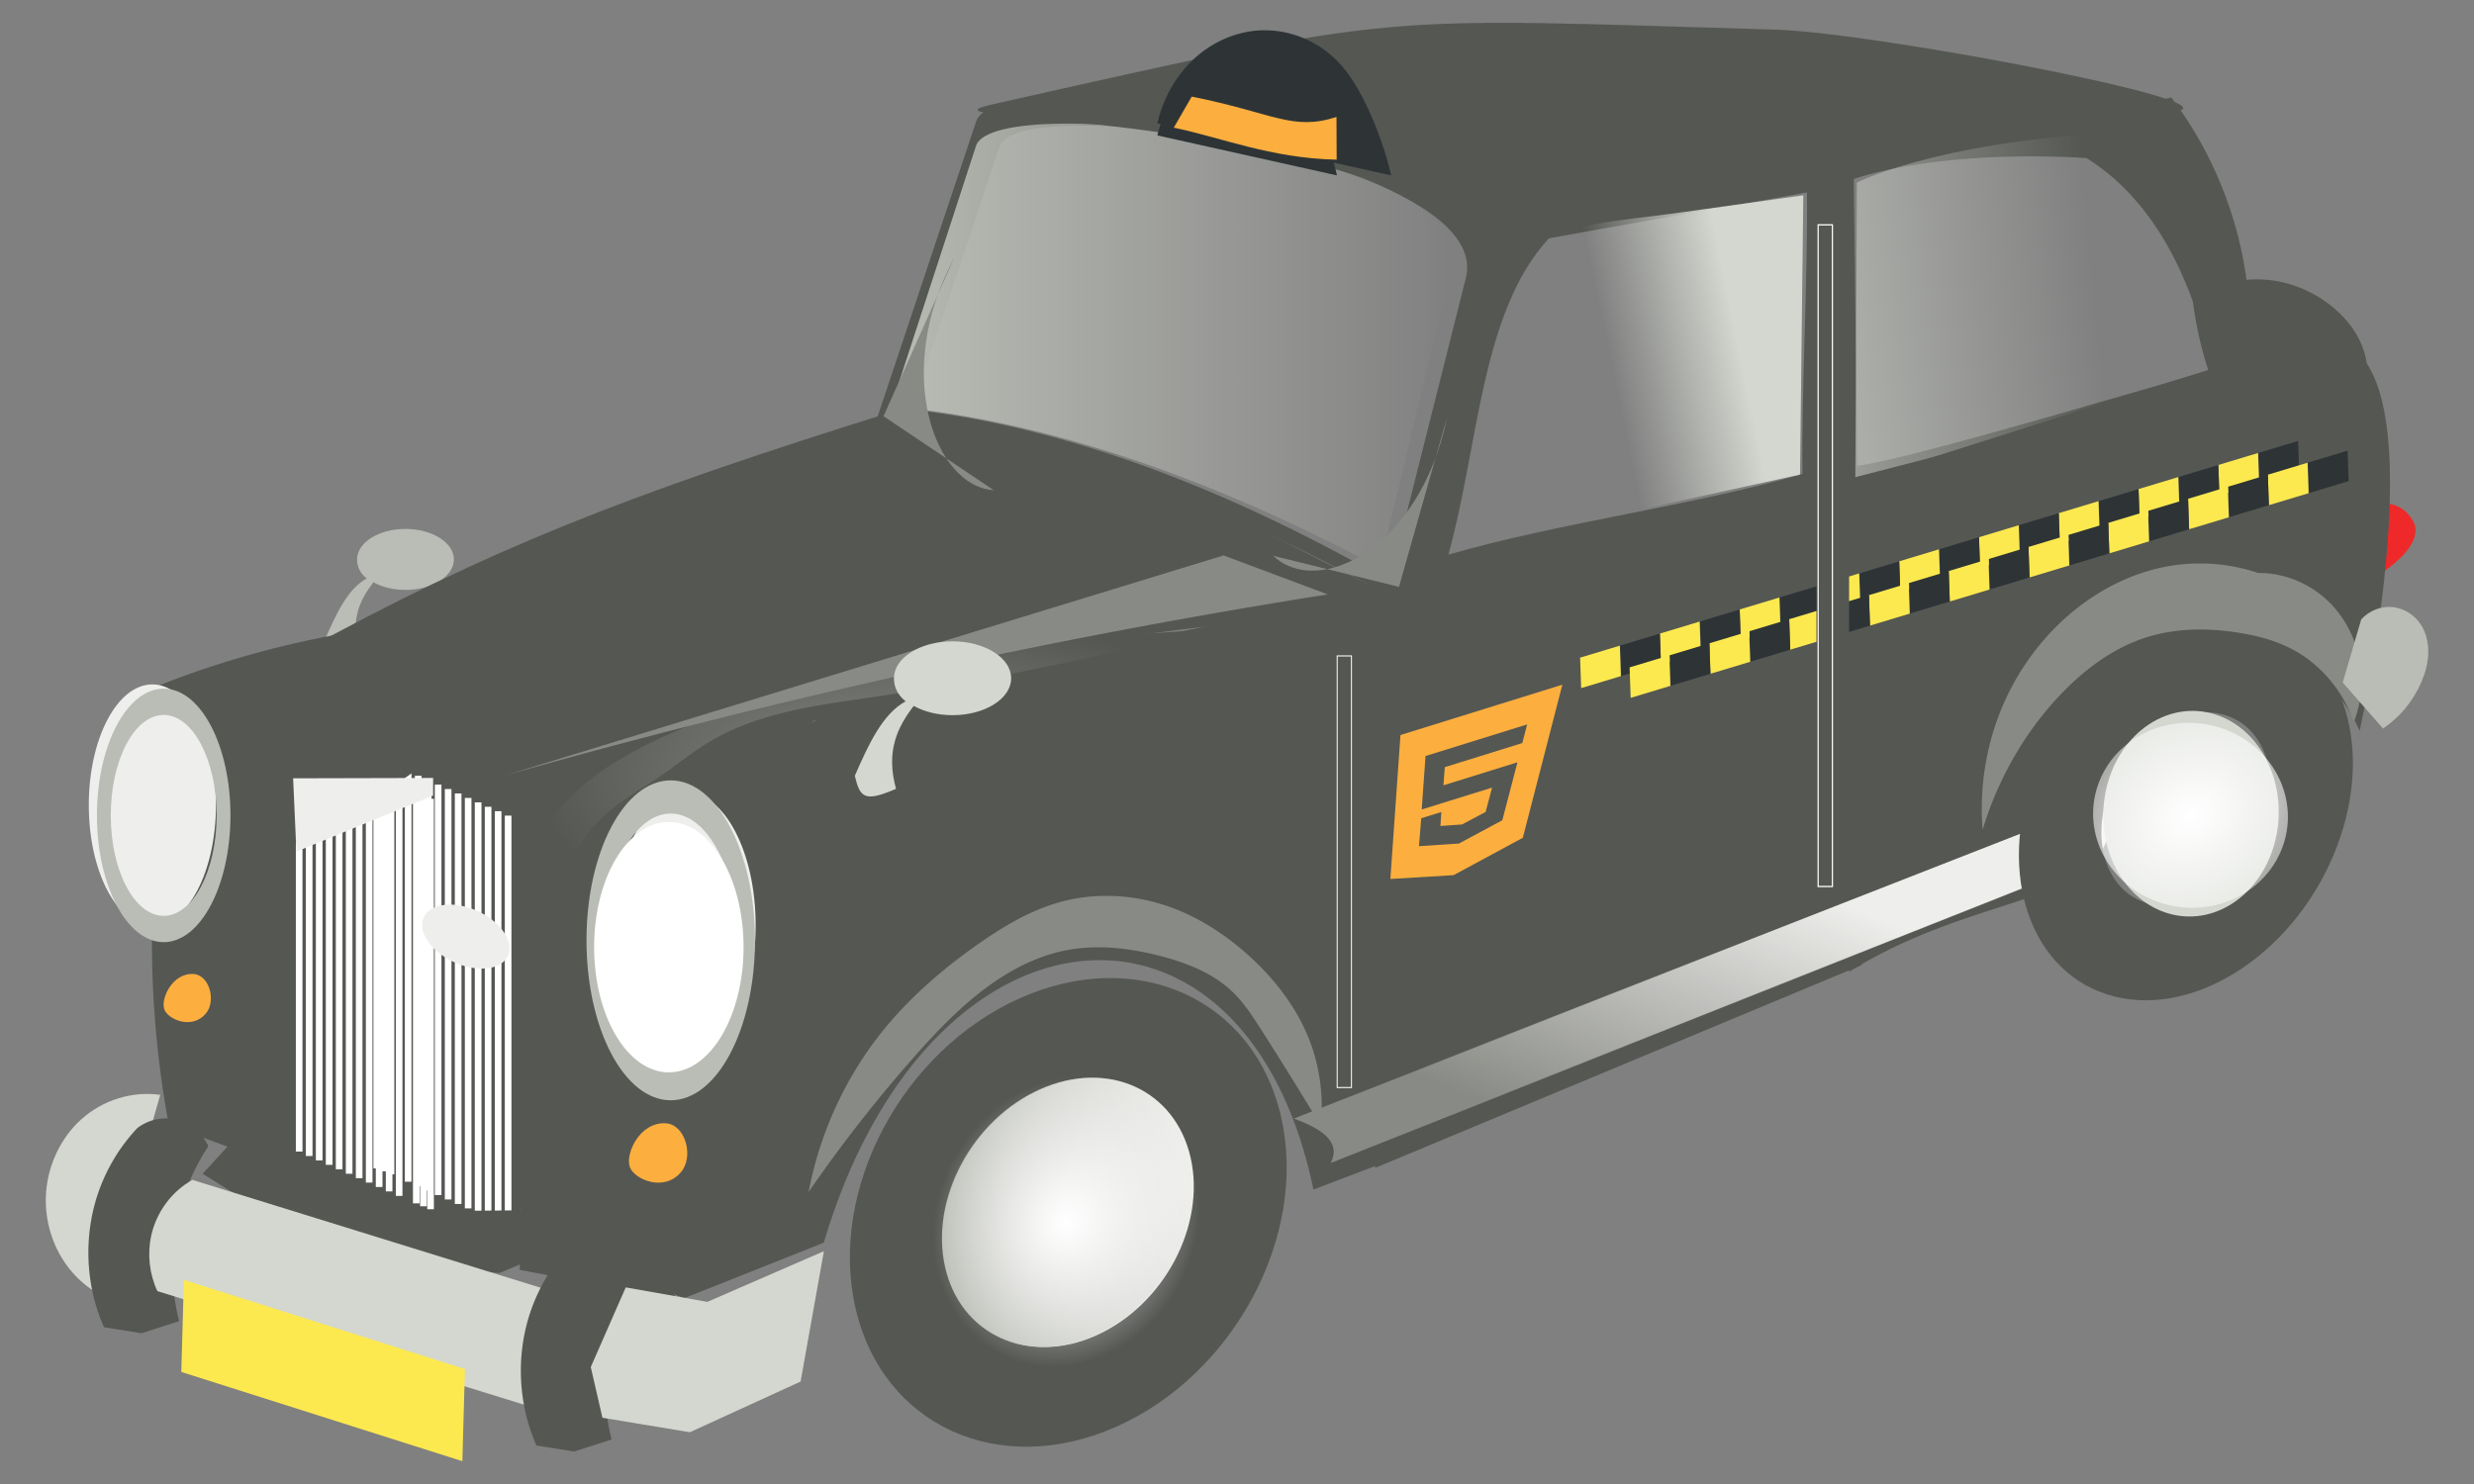 <svg xmlns="http://www.w3.org/2000/svg" viewBox="0 0 700 420"><rect x="0" y="0" width="700" height="420" fill="#808080" stroke="none"/><defs><linearGradient id="b" y2="840.93" gradientUnits="userSpaceOnUse" x2="-654.29" y1="840.93" x1="-820"><stop offset="0" stop-color="#babdb6"/><stop offset="1" stop-color="#babdb6" stop-opacity="0"/></linearGradient><linearGradient id="c" y2="391.95" gradientUnits="userSpaceOnUse" x2="-612.8" gradientTransform="matrix(1 0 0 1.051 -125.71 -412.27)" y1="391.95" x1="-907.22"><stop offset="0" stop-color="#babdb6"/><stop offset="1" stop-color="#babdb6" stop-opacity="0"/></linearGradient><linearGradient id="e" y2="393.41" gradientUnits="userSpaceOnUse" x2="-680.33" y1="241.98" x1="-619.73"><stop offset="0" stop-color="#eeeeec"/><stop offset="1" stop-color="#eeeeec" stop-opacity="0"/></linearGradient><linearGradient id="f" y2="-17.763" gradientUnits="userSpaceOnUse" x2="-400.53" y1="7.951" x1="-647.72"><stop offset="0" stop-color="#d3d7cf"/><stop offset="1" stop-color="#d3d7cf" stop-opacity="0"/></linearGradient><linearGradient id="h" y2="13.578" gradientUnits="userSpaceOnUse" x2="-654.97" y1="-.708" x1="-588.57"><stop offset="0" stop-color="#d3d7cf"/><stop offset="1" stop-color="#d3d7cf" stop-opacity="0"/></linearGradient><radialGradient id="a" gradientUnits="userSpaceOnUse" cy="196.08" cx="-1029.1" gradientTransform="matrix(1 0 0 .421 0 131.44)" r="193.41"><stop offset="0" stop-color="#888a85"/><stop offset="1" stop-color="#888a85" stop-opacity="0"/></radialGradient><radialGradient id="d" gradientUnits="userSpaceOnUse" cy="748.08" cx="-992.86" r="72.857"><stop offset="0" stop-color="#fff"/><stop offset="1" stop-color="#fff" stop-opacity="0"/></radialGradient><radialGradient id="g" gradientUnits="userSpaceOnUse" cy="748.08" cx="-992.86" gradientTransform="matrix(2.122 -.035 -.37 2.326 1390.2 -1026.8)" r="72.857"><stop offset="0" stop-color="#fff"/><stop offset="1" stop-color="#fff" stop-opacity="0"/></radialGradient></defs><path d="M649.563 130.41c-1.154 13.987 2.149 27.697 15.47 37.5 1.966-1.782 20.518-10.618 18.227-19.348-2.276-5.74-8.741-8.363-18.216-4.184-5.286-2.84-5.445-12.836-11.178-15.866-5.367-2.322-1.59-3.988-3.792 1.673z" fill-rule="evenodd" fill="#ef2929"/><path d="M523.192 131.522c-.244 4.335 115.16-31.11 130.412-34.677 40.791-9.54 13.996 110.282 14.029 110.009-20.505-47.01-97.69-22.015-81.876 37.484 2.794 10.511-30.964 10.955-62.57 30.673z" fill-rule="evenodd" fill="#555753"/><path d="M114.723 149.696c-7.568 0-13.698 3.87-13.698 8.635 0 2.038.859 3.905 2.735 5.38-5.345 2.927-8.602 9.901-11.877 17.416 1.212 5.035 2.203 6.275 9.632 3.033-2.43-8.803.336-14.407 4.136-19.374 2.417 1.346 5.59 2.17 9.072 2.17 7.567 0 13.698-3.86 13.698-8.625 0-4.764-6.13-8.635-13.698-8.635z" fill-rule="evenodd" fill="#babdb6"/><path d="M45.338 309.859c-7.915-1.123-16.238 1.454-22.32 6.912-6.084 5.457-9.832 13.707-10.053 22.127-.162 6.219 1.557 12.477 4.846 17.64 3.29 5.164 8.133 9.208 13.653 11.4l4.625-25.623 9.25-32.456" fill="#d3d7cf"/><path d="M339.749 178.327l-81.703 5.125a1057.272 1057.272 0 00-69.369 20.498 1062.239 1062.239 0 00-38.538 13.666l-3.083 141.78 44.704 8.541-16.957-25.622-4.625-47.83 4.625-51.247 9.25-11.957 46.246-27.331h23.123l92.53-23.913M47.766 318.4a286.226 286.226 0 01-4.625-61.495L80.14 232.99v97.37l-32.373-11.958" fill="#555753"/><path d="M394.712 174.395l-1.407 3.382c-.083-.445-.168-.878-.253-1.327a1397.193 1397.193 0 00-97.295 47.83 1404.515 1404.515 0 00-51.12 29.035l-31.333 22.214-44.536 6.82a2154.976 2154.976 0 01-1.641 32.471c-.5 8.544-1.06 32.623-1.66 41.16l28.05 11.453 39.575-15.732c29.8-100.545 119.46-107.06 138.532-15.021l31.332-11.958-4.491-82.038c.781-13.94.233-30.164-2.778-50.651z" fill="#555753"/><path d="M84.994 184.644c52.282-28.65 90.454-44.077 168.218-68.33 0 0 59.5 10.84 83.947 23.574 20.045 10.443 61.184 31.09 61.184 31.09-85.625 9.148-171.326 18.17-244.083 49.537l-1.649 114.448-13.194 18.79-56.074-11.957-11.545-25.624z" fill="#555753"/><path d="M105.658 214.527V330.68h1.876V214.527h-1.876zm2.02.84v116.155h1.877V215.367h-1.876zm2.021.822v116.172h1.876V216.19h-1.876zm4.852 2.093v116.172h1.876V218.282h-1.876zm2.832 1.27v116.155h1.876V219.552h-1.876zm2.814 1.252V336.96h1.894V220.804h-1.894zm2.832 1.252v116.155h1.876V222.056h-1.876zm2.832 1.252v116.155h1.876V223.308h-1.876zm2.832 1.252v116.172h1.876V224.56h-1.876zm2.832 1.27v116.155h1.876V225.83h-1.876zm2.814 1.252v116.155h1.894V227.082h-1.894zm2.832 1.252v116.155h1.876V228.334h-1.876zm2.832 1.252V345.74h1.876V229.586h-1.876zm2.832 1.251V347.01h1.876V230.837h-1.876z" fill-rule="evenodd" fill="#fff"/><path d="M122.762 342.228V226.073h-1.876v116.155h1.876zm-2.02-.84V225.231h-1.876v116.155h1.876zm-2.02-.823V224.393h-1.877v116.172h1.876zm-4.853-2.092V222.3h-1.876v116.172h1.876zm-2.832-1.27V221.046h-1.876v116.155h1.876zm-2.814-1.253V219.795h-1.894V335.95h1.894zm-2.832-1.251V218.544h-1.876v116.155h1.876zm-2.832-1.252V217.292h-1.876v116.155h1.876zm-2.832-1.252V216.023h-1.876v116.172h1.876zm-2.832-1.27V214.77H95.02v116.155h1.876zm-2.814-1.252V213.518h-1.894v116.155h1.894zm-2.832-1.252V212.266h-1.876v116.155h1.876zm-2.832-1.252V211.014h-1.876V327.17h1.876zm-2.832-1.252V209.745H83.71v116.172h1.876z" fill-rule="evenodd" fill="#fff"/><path d="M35.518 197.932a267.432 267.432 0 0157.72-17.921 264.127 264.127 0 0172.563-3.585c-15.966 16.912-33.7 31.967-52.775 44.805-22.58 15.196-47.04 27.278-72.562 35.843 7.562-8.524 11.29-20.679 9.895-32.259-1.274-10.568-6.757-20.5-14.843-26.883" fill="#555753"/><path d="M61.106 227.863c0 18.868-8.055 34.164-17.991 34.164s-17.992-15.296-17.992-34.164 8.055-34.164 17.992-34.164c9.936 0 17.991 15.296 17.991 34.164z" fill-rule="evenodd" fill="#eeeeec"/><path d="M180.33 226.159s36.501-18.685 56.075-23.915c46.615-12.459 205.743-52.41 143.48-17.083-61.534 34.915-125.486 57.318-183.06 112.74 0 0 13.387-24.13 14.842-37.58.745-6.884.739-14.975-3.298-20.498-6.235-8.53-28.037-13.666-28.037-13.666z" fill="#555753"/><path d="M213.806 261.856c0 20.756-8.86 37.581-19.79 37.581s-19.79-16.825-19.79-37.58 8.86-37.581 19.79-37.581 19.79 16.825 19.79 37.58z" fill-rule="evenodd" fill="#eeeeec"/><path d="M189.773 220.86c-13.166 0-23.829 20.27-23.829 45.27s10.663 45.271 23.829 45.271 23.846-20.27 23.846-45.27-10.68-45.27-23.846-45.27zm0 9.398c10.433 0 18.904 16.06 18.904 35.873s-8.471 35.872-18.904 35.872-18.886-16.06-18.886-35.872 8.453-35.873 18.886-35.873zM46.309 194.899c-10.433 0-18.883 16.062-18.883 35.874s8.45 35.874 18.883 35.874 18.897-16.062 18.897-35.874c0-19.811-8.464-35.874-18.897-35.874zm0 7.447c8.268 0 14.98 12.727 14.98 28.427s-6.712 28.426-14.98 28.426-14.966-12.727-14.966-28.426 6.698-28.427 14.966-28.427z" fill-rule="evenodd" fill="#babdb6"/><path d="M288.546 282.526c-33.27 14.862-54.1 54.043-46.523 87.513 7.576 33.468 40.687 48.554 73.955 33.692 33.27-14.862 54.1-54.043 46.523-87.513-7.575-33.468-40.686-48.554-73.955-33.692zm6.775 29.932c16.841-7.522 33.599.108 37.433 17.049 3.834 16.94-6.705 36.783-23.545 44.306s-33.602-.124-37.437-17.065c-3.834-16.94 6.709-36.766 23.55-44.29z" fill-rule="evenodd" fill="#555753"/><path d="M336.884 327.663c4.353 19.235-7.618 41.752-26.74 50.293s-38.15-.126-42.504-19.36 7.617-41.752 26.739-50.294 38.151.127 42.505 19.361z" fill-rule="evenodd" fill="#eeeeec"/><path d="M-835.66 132.56a2406.066 2406.066 0 00-149.75 19.602c-37.094 6.046-74.094 12.972-110.37 22.782-24.369 6.59-48.497 14.519-71 25.961-17.052 8.67-33.448 19.666-44.662 35.164-3.812 5.27-6.995 11.039-8.957 17.24-1.962 6.2-2.676 12.85-1.598 19.263 1.52 9.04 6.696 17.413 14.105 22.811-2.266-23.046 7.249-46.943 24.735-62.124 8.824-7.66 19.328-13.07 29.125-19.438 8.39-5.454 16.307-11.643 24.965-16.662 25.899-15.014 56.596-18.645 86.25-22.749a1711.703 1711.703 0 00207.16-41.85" fill="url(#a)" transform="matrix(.54 0 0 .569 809.92 98.07)"/><path d="M210.386 268.063c0 19.57-9.465 35.433-21.142 35.433S168.1 287.632 168.1 268.063s9.466-35.433 21.143-35.433 21.142 15.864 21.142 35.433z" fill-rule="evenodd" fill="#fff"/><path d="M-654.29 840.93c0 45.761-37.096 82.857-82.857 82.857s-82.857-37.096-82.857-82.857 37.096-82.857 82.857-82.857 82.857 37.096 82.857 82.857z" transform="matrix(.418 -.187 .095 .42 530.276 -147.932)" fill-rule="evenodd" fill="url(#b)"/><path d="M67.567 321.036l40.666 21.833 42.777-.355 2.939 12.446-12.607 5.322-43.874-3.092L57.33 332.2l10.237-11.165" fill="#555753"/><path d="M38.869 319.255c-4.61 4.87-8.251 10.722-10.63 17.082-4.692 12.551-4.256 27.064 1.182 39.289l10.63 1.708 10.629-3.416a63.053 63.053 0 010-30.749 61.817 61.817 0 018.267-18.79c-1.446-3.074-4.023-5.56-7.086-6.833a13.1 13.1 0 00-6.71-.893 13.27 13.27 0 00-6.282 2.601" fill="#555753"/><path d="M54.453 333.933l119.03 36.877c-4.072.808-7.855 3.103-10.528 6.386-2.672 3.284-4.216 7.534-4.296 11.829-.09 4.852 1.705 9.713 4.9 13.264l-119.03-36.877c-2.273-4.846-2.894-10.502-1.73-15.753 1.474-6.642 5.84-12.535 11.654-15.725" fill="#d3d7cf"/><path d="M161.235 352.736c-4.61 4.87-8.25 10.722-10.629 17.082-4.693 12.551-4.257 27.064 1.181 39.289l10.63 1.708 10.629-3.416a63.053 63.053 0 010-30.749 61.817 61.817 0 018.267-18.79c-1.445-3.074-4.023-5.56-7.086-6.833a13.1 13.1 0 00-6.71-.893 13.27 13.27 0 00-6.282 2.601" fill="#555753"/><path d="M177.05 364.353l23.089 4.1 32.982-14.35-6.596 36.898-31.334 14.349-24.737-4.1-3.299-14.349 9.895-22.548" fill="#d3d7cf"/><path d="M312.151 27.948c-19.442-1.08-34.093.819-35.967 6.438l-27.9 83.604c49.073 5.616 99.841 24.937 151.901 54.647l24.262-96.493c6.623-26.342-66.25-45.633-112.295-48.194zm2.68 7.842c40.97 2.278 105.814 19.465 99.917 42.903l-21.592 85.835c-46.32-26.436-91.5-43.624-135.187-48.621L282.8 41.522c1.668-5 14.705-6.69 32.003-5.729z" fill-rule="evenodd" fill="#555753"/><path d="M-988.46-99.779c10.068-29.323 264.11 2.449 249.33 60.41l-38.05 149.27c-87.94-44.386-173.45-72.798-255.72-80.152z" fill-rule="evenodd" fill="url(#c)" transform="matrix(.54 0 0 .569 809.92 98.07)"/><path d="M142.563 219.563l203.622-62.366 29.472 11.028a1993.9 1993.9 0 00-66.666 11.715 2001.503 2001.503 0 00-166.426 39.621M228.781 337.362c3.1-16.235 10.05-31.636 20.04-44.413 7.85-10.039 17.483-18.404 27.749-25.623 7.174-5.045 14.792-9.607 23.123-11.957 10.6-2.991 22.05-2.219 32.372 1.708 7.938 3.02 15.201 7.841 21.582 13.666 7.204 6.576 13.406 14.59 16.957 23.915 2.871 7.542 3.94 15.838 3.083 23.915a1157.225 1157.225 0 00-16.957-27.331c-2.318-3.623-4.682-7.264-7.708-10.25-5.481-5.406-12.766-8.3-20.04-10.249-9.054-2.424-18.577-3.579-27.748-1.708-9.66 1.971-18.496 7.219-26.206 13.666-6.131 5.127-11.64 11.029-16.957 17.082a407.287 407.287 0 00-29.29 37.58" fill="#888a85"/><path d="M280.615 29.581C398.898 3.017 387.175 5.013 502.533 8.393c27.105.794 129.441 20.113 113.52 23.086-61.535 11.489-112.608 20.08-191.203 36.91-61.313-39.594-170.58-32.89-144.23-38.808zM389.079 168.078l137.658-31.09v136.148l-137.658 57.397z" fill-rule="evenodd" fill="#555753"/><path d="M524.422 42.104c-31.238 5.718-63.11 8.172-93.718 17.152-5.883 1.727-11.226 7.73-13.033 14.17-9.076 32.356-12.566 66.32-18.85 99.48 42.258-12.165 84.514-19.548 126.771-31.713-.39-31.435-.78-67.653-1.17-99.089zm-13.165 12.369c.298 23.767-1.562 55.906-1.263 79.671-31.955 9.203-68.225 13.622-100.182 22.824 8.642-31.104 9.154-68.568 28.435-89.522 23.616-4.325 49.39-8.65 73.005-12.974z" fill="#555753"/><path d="M83.861 241.017l-.921-20.742 39.61-.098v4.978l-38.69 15.862" fill="#eeeeec"/><path d="M143.897 270.037c-1.398 4.186-7.95 5.356-14.631 2.615s-10.966-8.356-9.568-12.541c1.398-4.186 7.948-5.356 14.63-2.615s10.967 8.356 9.569 12.541z" fill-rule="evenodd" fill="#eeeeec"/><path d="M52.028 362.226l79.523 25.252-.728 26.065L51.3 388.29z" fill-rule="evenodd" fill="#fce94f"/><g fill-rule="evenodd"><path fill="#2e3436" d="M650.233 124.78l-11.241 3.394.3 8.624 11.241-3.395z"/><path fill="#fce94f" d="M638.902 128.201l-11.241 3.395.3 8.623 11.24-3.394z"/><path fill="#2e3436" d="M627.66 131.596l-11.24 3.394.3 8.624 11.24-3.395z"/><path fill="#fce94f" d="M616.33 135.017l-11.242 3.395.3 8.624 11.242-3.395z"/><path fill="#2e3436" d="M605.088 138.412l-11.241 3.395.3 8.623 11.241-3.394z"/><path fill="#fce94f" d="M593.757 141.834l-11.241 3.394.3 8.624 11.241-3.395z"/><path fill="#2e3436" d="M582.516 145.228l-11.241 3.395.3 8.623 11.24-3.394z"/><path fill="#fce94f" d="M571.185 148.65l-11.242 3.394.3 8.624 11.242-3.395z"/><path fill="#2e3436" d="M559.945 152.044l-11.241 3.395.3 8.623 11.24-3.394z"/><path fill="#fce94f" d="M548.614 155.466l-11.241 3.394.3 8.624 11.24-3.395z"/><g><path fill="#2e3436" d="M537.372 158.86l-11.24 3.395.3 8.623 11.24-3.394z"/><path fill="#fce94f" d="M526.041 162.282l-11.24 3.394.3 8.624 11.24-3.394z"/></g><g><path fill="#2e3436" d="M514.8 165.677l-11.241 3.394.3 8.624L515.1 174.3z"/><path fill="#fce94f" d="M503.469 169.098l-11.241 3.395.3 8.623 11.241-3.394z"/></g><g><path fill="#2e3436" d="M492.232 172.491l-11.24 3.395.3 8.623 11.24-3.394z"/><path fill="#fce94f" d="M480.901 175.913l-11.24 3.395.3 8.623 11.24-3.394z"/></g><g><path fill="#2e3436" d="M469.649 179.311l-11.241 3.394.3 8.624 11.241-3.394z"/><path fill="#fce94f" d="M458.318 182.733l-11.241 3.394.3 8.624 11.24-3.395z"/></g><g><path fill="#2e3436" d="M664.24 127.534l-11.242 3.395.3 8.623 11.242-3.394z"/><path fill="#fce94f" d="M652.908 130.956l-11.24 3.395.3 8.623 11.24-3.394z"/><path fill="#2e3436" d="M641.667 134.35l-11.241 3.395.3 8.624 11.241-3.395z"/><path fill="#fce94f" d="M630.336 137.772l-11.241 3.395.3 8.623 11.241-3.394z"/><path fill="#2e3436" d="M619.095 141.167l-11.241 3.394.3 8.624 11.24-3.395z"/><path fill="#fce94f" d="M607.764 144.589l-11.242 3.394.3 8.624 11.242-3.395z"/><path fill="#2e3436" d="M596.522 147.983l-11.24 3.395.3 8.623 11.24-3.394z"/><path fill="#fce94f" d="M585.191 151.405l-11.24 3.394.3 8.624 11.24-3.395z"/><path fill="#2e3436" d="M573.951 154.799l-11.24 3.394.3 8.624 11.24-3.395z"/><path fill="#fce94f" d="M562.62 158.22l-11.24 3.395.3 8.624 11.24-3.395z"/><g><path fill="#2e3436" d="M551.38 161.615l-11.242 3.395.3 8.623 11.241-3.394z"/><path fill="#fce94f" d="M540.048 165.037l-11.241 3.394.3 8.624 11.241-3.395z"/></g><g><path fill="#2e3436" d="M528.807 168.431l-11.242 3.395.3 8.624 11.242-3.395z"/><path fill="#fce94f" d="M517.476 171.853l-11.242 3.395.3 8.623 11.242-3.394z"/></g><g><path fill="#2e3436" d="M506.239 175.246l-11.241 3.395.3 8.623 11.241-3.394z"/><path fill="#fce94f" d="M494.908 178.668l-11.241 3.394.3 8.624 11.24-3.394z"/></g><g><path fill="#2e3436" d="M483.656 182.066l-11.242 3.394.3 8.624 11.242-3.395z"/><path fill="#fce94f" d="M472.324 185.488l-11.24 3.394.3 8.624 11.24-3.395z"/></g></g></g><path d="M395.828 166.092l-35.594-8.8c12.622 12.064 41.573-1.963 49.207-39.183zM249.985 117.791l31.192 20.942c-16.646-.97-28.786-33.295-11.054-66.019z" fill-rule="evenodd" fill="#888a85"/><path d="M188.424 317.917c-7.445-.492-11.663 8.805-10.174 12.49 1.397 3.457 9.647 6.986 14.424 1.338 3.752-4.436 1.247-13.465-4.25-13.828zM54.78 275.663c-6.034-.399-9.453 7.136-8.245 10.121 1.131 2.802 7.818 5.662 11.689 1.085 3.04-3.595 1.01-10.912-3.444-11.207z" fill-rule="evenodd" fill="#fcaf3e"/><path d="M-920 748.08c0 40.238-32.619 72.857-72.857 72.857s-72.857-32.619-72.857-72.857 32.619-72.857 72.857-72.857S-920 707.842-920 748.08z" transform="matrix(.412 -.386 .314 .412 475.82 -345.636)" fill-rule="evenodd" fill="url(#d)"/><g fill="#2e3436"><path d="M393.622 49.645a96.19 96.19 0 00-7.34-20.529c-1.954-3.965-4.201-7.797-7.09-10.987-6.357-7.022-15.71-10.453-24.631-9.363-6.332.773-12.433 3.736-17.237 8.373-4.804 4.636-8.29 10.925-9.852 17.77l66.149 14.736"/><path d="M378.295 49.645a73.885 73.885 0 00-5.64-15.772c-1.501-3.046-3.228-5.991-5.447-8.442-4.884-5.395-12.07-8.03-18.924-7.194-4.866.594-9.553 2.871-13.243 6.433-3.691 3.562-6.37 8.394-7.57 13.653l50.822 11.322"/></g><path d="M378.148 33.104c-12.524 4.058-17.836-1.168-40.957-5.765l-5.08 8.793c13.137 2.673 27.247 8.637 46.089 9.06z" fill-rule="evenodd" fill="#fcaf3e"/><path d="M269.517 181.509c-9.164 0-16.587 4.687-16.587 10.457 0 2.467 1.04 4.728 3.312 6.515-6.473 3.545-10.416 11.99-14.382 21.089 1.467 6.097 2.667 7.6 11.663 3.673-2.943-10.66.407-17.446 5.009-23.461 2.926 1.63 6.77 2.627 10.985 2.627 9.164 0 16.587-4.674 16.587-10.443s-7.423-10.458-16.587-10.458z" fill-rule="evenodd" fill="#d3d7cf"/><path fill-rule="evenodd" fill="#555753" d="M513.945 116.83h9.249v121.283h-9.25z"/><path d="M619.856 79.248c-.693-9.866-.081-20.096-3.497-29.31-3.068-8.278-9.397-15.148-17.153-18.621l15.132-3.746c10.171 13.351 17.238 29.313 20.414 46.11 3.114 16.463 2.486 33.698-1.814 49.861-7.477-13.459-11.99-28.737-13.082-44.294" fill="#555753"/><path d="M568.228 36.501c5.596-6.245 13.766-9.83 21.91-9.617 8.146.214 16.136 4.225 21.43 10.757 3.264 4.025 5.493 8.887 7.078 13.914 1.585 5.025 2.553 10.24 3.529 15.435a3305.563 3305.563 0 006.822 35.257l-2.147 10.331a119.229 119.229 0 00-7.886-31.125c-1.736-4.296-3.724-8.482-6.02-12.475-4.062-7.062-9.113-13.53-15.17-18.765-8.425-7.285-18.763-12.082-29.546-13.714" fill="#555753"/><path d="M366.1 316.563l237.074-92.852-9.279 19.168-217.364 86.267c3.04-6.103-2.688-9.696-10.434-12.58z" fill-rule="evenodd" fill="#888a85"/><path d="M-822.59 383.94l439.4-163.16-17.197 33.681-402.87 151.59c5.636-10.723-4.981-17.038-19.338-22.104z" fill-rule="evenodd" fill="url(#e)" transform="matrix(.54 0 0 .569 809.92 98.07)"/><path d="M558.451 37.184c-23.73 1.918-35.308 6.65-35.308 6.65l.192 7.261s27.253-11.122 83.958-4.992c22.912 2.477 18.806 79.615 18.806 79.615l8.765-.765s4.461-83.865-20.447-86.557c-23.12-2.5-41.728-2.363-55.967-1.212z" fill-rule="evenodd" fill="#555753"/><path d="M-526.92-81.548s40.468-19.634 131.16-24.648c36.642-2.026 55.232 125.38 55.232 125.38l-187.19 45.796z" fill-rule="evenodd" fill="url(#f)" transform="matrix(.54 0 0 .569 809.92 98.07)"/><path d="M413.396 171.692l221.967-70.338c1.73-.549 3.472-1.091 5.263-1.35 1.791-.258 3.635-.227 5.38.27s3.38 1.462 4.629 2.841a9.751 9.751 0 012.38 5.043c.287 1.882.013 3.847-.73 5.586s-1.937 3.243-3.366 4.41c-2.857 2.337-6.51 3.235-10.049 4.012l-225.473 49.527" fill="#555753"/><path d="M623.083 82.83c5.93-3.07 12.695-4.313 19.26-3.54 6.563.772 12.903 3.558 18.045 7.93 3.002 2.551 5.62 5.666 7.345 9.303 1.724 3.638 2.52 7.82 1.905 11.834-.513 3.348-2.007 6.522-4.227 8.977s-5.154 4.18-8.302 4.879a15.375 15.375 0 01-9.462-.934c-2.969-1.303-5.55-3.572-7.299-6.419l-17.265-32.03" fill="#555753"/><path d="M576.817 215.756c-12.293 28.966-3.6 58.376 19.412 65.689s51.634-10.24 63.925-39.206c12.293-28.967 3.6-58.376-19.412-65.689s-51.634 10.239-63.925 39.206zm20.582 6.54c6.222-14.662 20.705-23.547 32.354-19.845 11.648 3.701 16.056 18.59 9.834 33.251-6.223 14.662-20.717 23.543-32.365 19.842-11.648-3.702-16.044-18.586-9.822-33.248z" fill-rule="evenodd" fill="#555753"/><path d="M627.924 202.59c12.979 4.906 19.921 21.284 15.507 36.583s-18.513 23.723-31.492 18.818-19.921-21.284-15.507-36.582 18.513-23.723 31.492-18.818z" fill-rule="evenodd" fill="#d3d7cf"/><path d="M-920 748.08c0 40.238-32.619 72.857-72.857 72.857s-72.857-32.619-72.857-72.857 32.619-72.857 72.857-72.857S-920 707.842-920 748.08z" transform="matrix(-.36 -.116 .116 -.34 175.583 369.914)" fill-rule="evenodd" fill="url(#g)"/><path fill-rule="evenodd" stroke="#fff" stroke-width=".635" fill="#555753" d="M-547.21-60.517h7.481v329.1h-7.481z" transform="matrix(.54 0 0 .569 809.92 98.07)"/><path fill-rule="evenodd" stroke="#fff" stroke-width=".514" fill="#555753" d="M-799.22 153.9h7.491v214.68h-7.491z" transform="matrix(.54 0 0 .569 809.92 98.07)"/><path d="M560.96 234.848c-.86-10.726.636-21.654 4.335-31.686 4.71-12.778 13.024-24.057 23.63-31.984 7.437-5.56 16.017-9.492 25.019-11.007a51.691 51.691 0 0125.02 2.001c7.407-.074 14.8 2.99 20.178 8.363 5.378 5.373 8.68 12.994 9.011 20.8a32.144 32.144 0 01-2.158 13.007c-3.05-8.806-9.367-16.301-17.302-20.526-4.763-2.536-10.014-3.906-15.29-4.746-8.79-1.399-17.915-1.35-26.41 1.411-8.985 2.922-16.923 8.772-23.629 15.725-6.036 6.26-11.184 13.462-15.29 21.27a98.944 98.944 0 00-7.114 17.373" fill="#888a85"/><path d="M674.263 206.178c4.682-3.122 8.479-7.699 10.791-13.007 1.121-2.574 1.904-5.342 2.003-8.172.099-2.83-.518-5.729-2.003-8.088-1.8-2.859-4.868-4.788-8.109-5.1-3.24-.31-6.588 1.004-8.848 3.475l-5.241 17.885 11.407 13.008" fill="#babdb6"/><path d="M-742.86 102.36A338.856 338.856 0 01-719.948-.74a338.258 338.258 0 0114.32-31.504c3.794-8.204 10.032-15.26 17.709-20.031 9.94-6.178 21.767-8.483 33.363-10.061 11.597-1.578 23.247-2.736 34.849-4.276l64.736-8.592-1.728 138.9-186.16 38.664" fill="url(#h)" transform="matrix(.54 0 0 .569 809.92 98.07)"/><g fill="#fcaf3e"><path d="M430.725 210.3l1.375-5.277-28.758 8.945-1.078 15.132 19.909-6.192-1.829 6.886-6.667 3.543-6.118.434.261-3.96-5.693 1.77-.642 7.904 11.288-.74.13-.041.005-.03 12.162-6.526 4.283-16.406-20.95 6.516.396-5.138 21.926-6.82zm-34.47-2.274l45.803-14.248-11.185 43.327-19.594 10.583-17.882 1.074z" fill-rule="evenodd"/></g></svg>